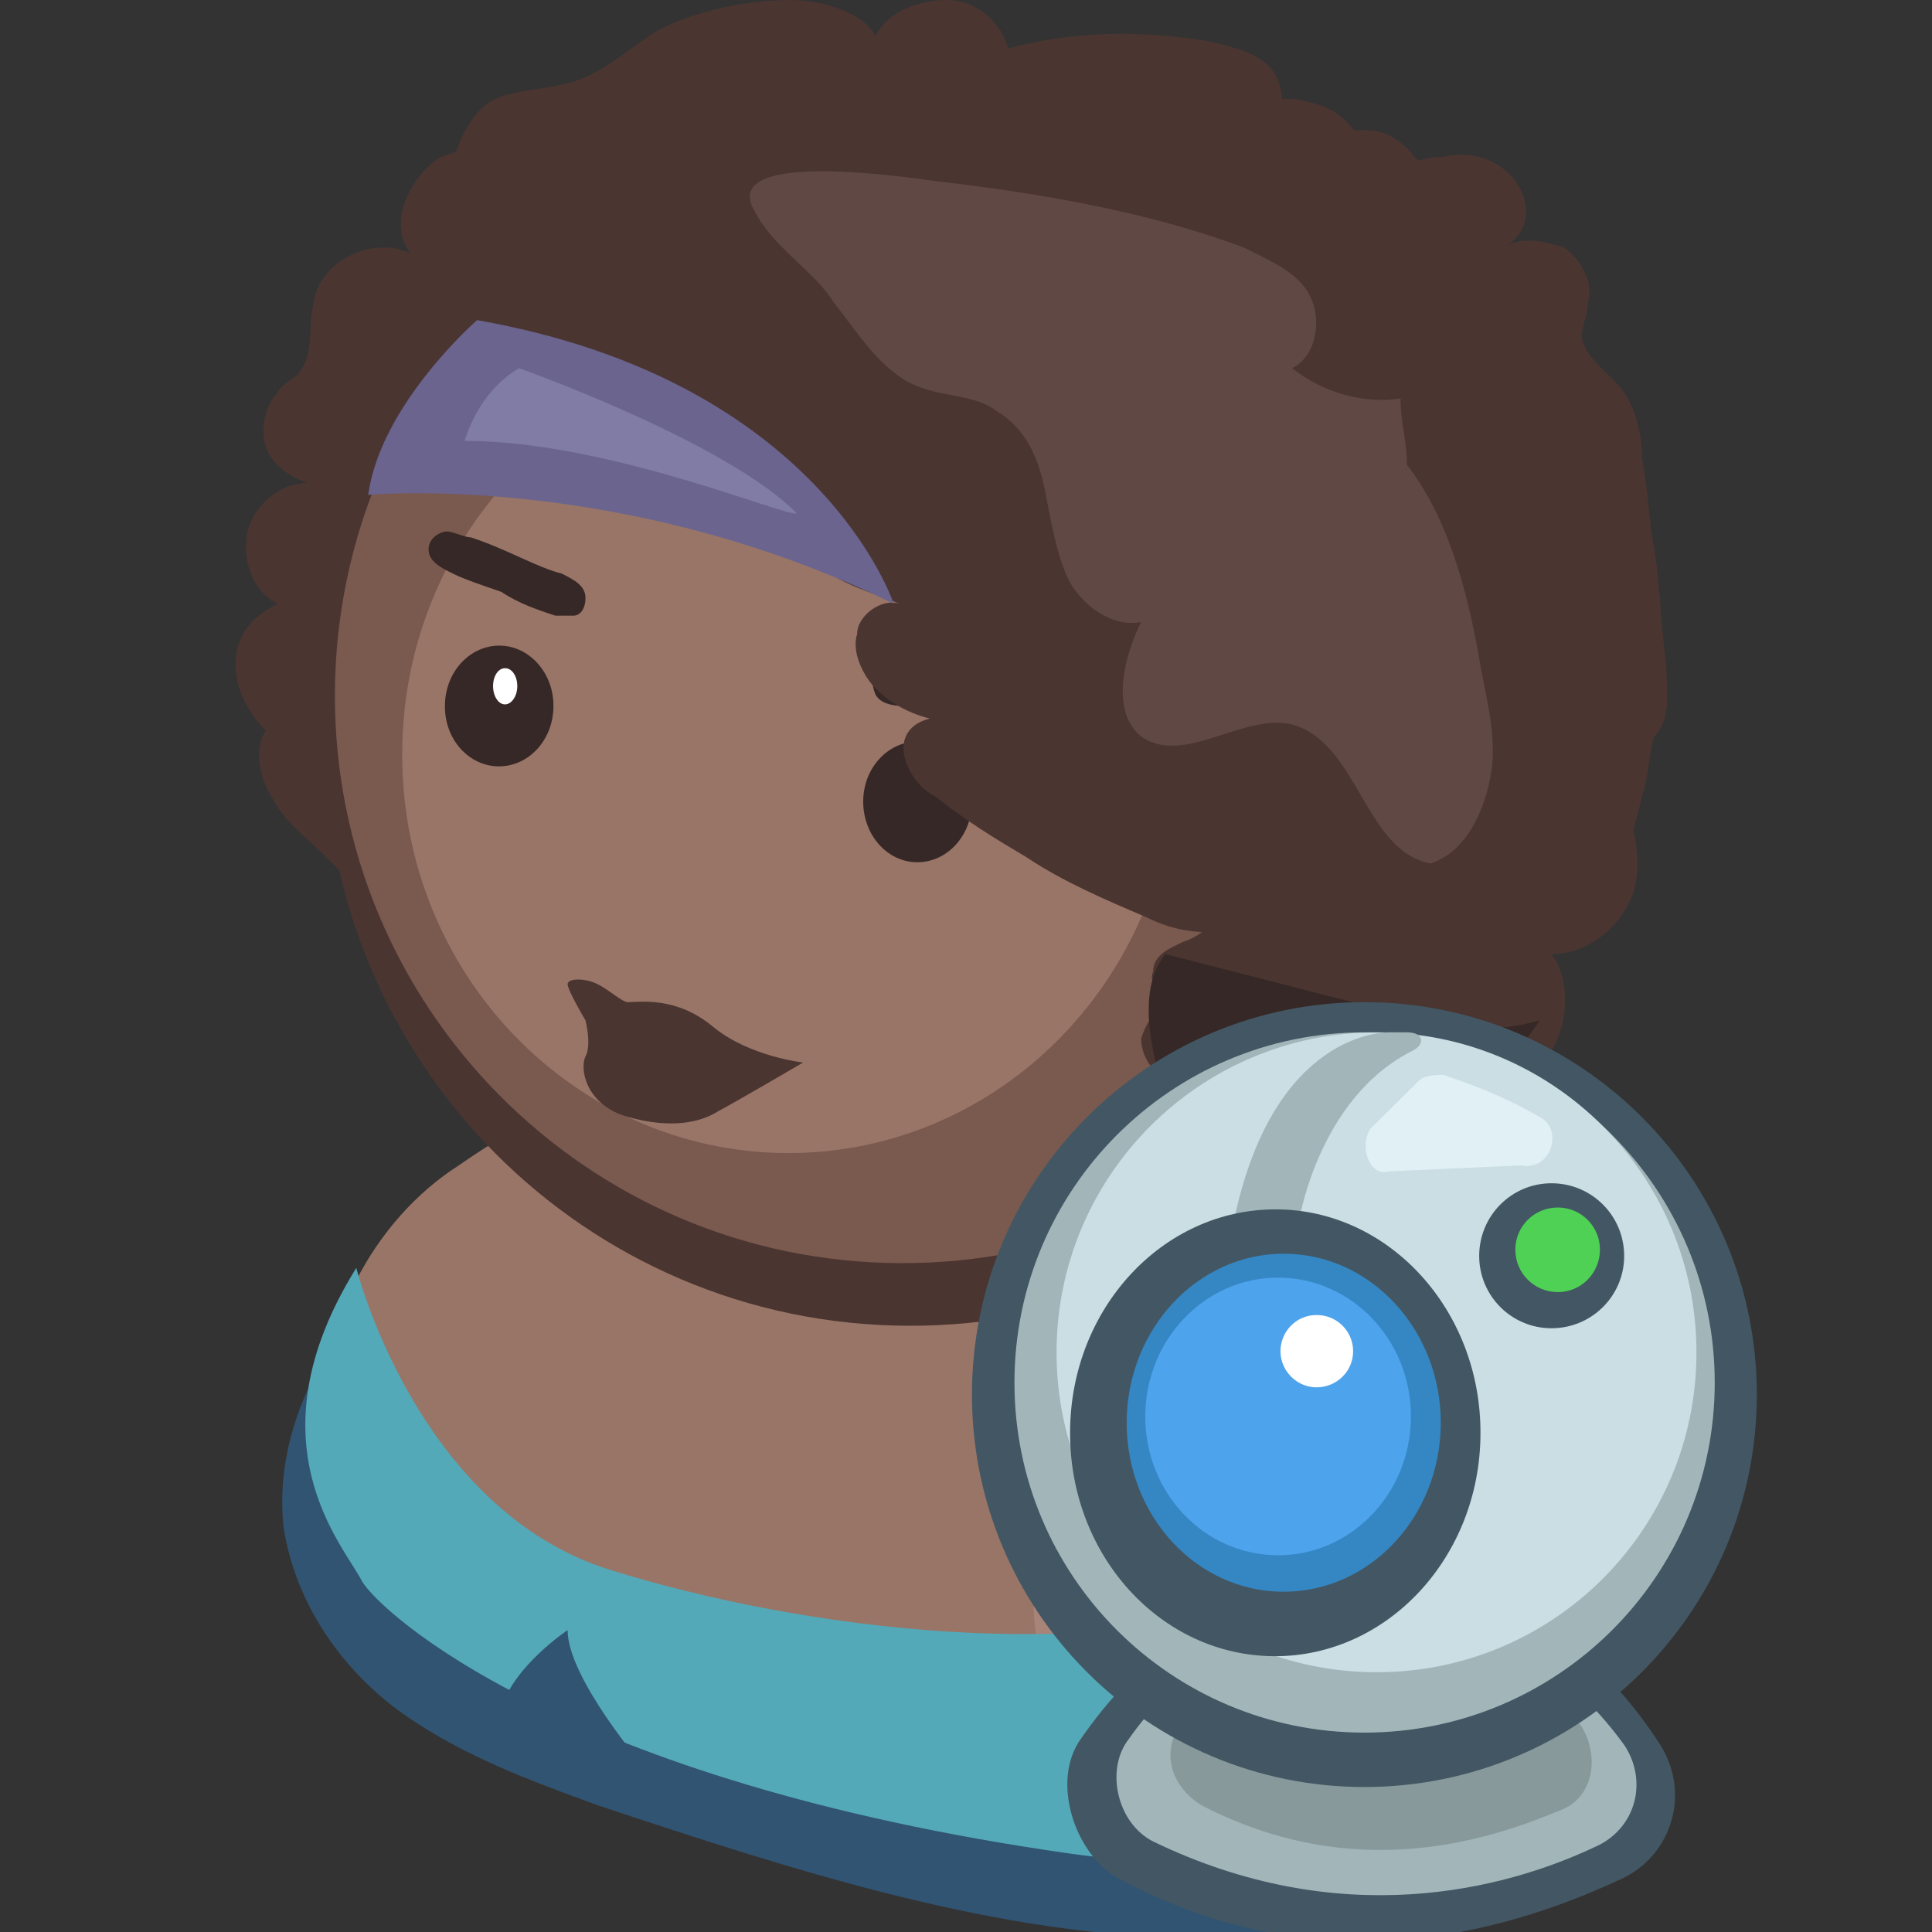 <?xml version="1.0" encoding="UTF-8"?>
<svg xmlns="http://www.w3.org/2000/svg" xmlns:xlink="http://www.w3.org/1999/xlink" width="24px" height="24px" viewBox="0 0 24 24" version="1.1">
  <rect x="0" y="0" width="24" height="24" fill="#333333" stroke="none"/>
  <defs>
    <filter id="alpha" filterUnits="objectBoundingBox" x="0%" y="0%" width="100%" height="100%">
      <feColorMatrix type="matrix" in="SourceGraphic" values="0 0 0 0 1 0 0 0 0 1 0 0 0 0 1 0 0 0 1 0"></feColorMatrix>
    </filter>
    <mask id="mask0">
      <g filter="url(#alpha)">
        <rect x="0" y="0" width="24" height="24" style="fill:rgb(0%,0%,0%);fill-opacity:0.431;stroke:none;"></rect>
      </g>
    </mask>
    <clipPath id="clip1">
      <rect x="0" y="0" width="24" height="24"></rect>
    </clipPath>
    <g id="surface5" clip-path="url(#clip1)">
      <path style=" stroke:none;fill-rule:nonzero;fill:rgb(18.824%,32.941%,44.706%);fill-opacity:1;" d="M 16.125 19.727 C 16.125 19.727 16.5 23.398 14.102 23.625 C 14.102 23.625 19.648 23.398 19.273 17.926 C 19.273 17.926 18.227 19.125 16.125 19.727 Z M 16.125 19.727 "></path>
    </g>
  </defs>
  <g id="surface1">
    <path style=" stroke:none;fill-rule:nonzero;fill:rgb(29.02%,20.784%,19.216%);fill-opacity:1;" d="M 5.477 1.949 C 5.102 2.176 4.801 2.773 5.102 3.148 C 4.648 2.926 3.977 3.227 3.898 3.75 C 3.824 4.051 3.898 4.352 3.75 4.574 C 3.676 4.727 3.523 4.727 3.449 4.875 C 3.301 5.023 3.227 5.324 3.301 5.551 C 3.375 5.773 3.602 5.926 3.824 6 C 3.449 6 3.148 6.301 3.074 6.602 C 3 6.977 3.148 7.352 3.449 7.5 C 3.148 7.648 2.926 7.875 2.926 8.25 C 2.926 8.551 3.074 8.852 3.301 9.074 C 3.148 9.301 3.227 9.676 3.375 9.898 C 3.523 10.199 3.75 10.352 3.977 10.574 C 4.199 10.801 4.5 11.102 4.801 11.25 C 5.102 11.398 5.551 11.551 5.852 11.398 C 6.301 11.25 6.676 10.801 6.898 10.426 C 7.5 9.602 8.023 8.699 8.324 7.727 C 8.699 6.75 8.852 5.773 8.773 4.727 C 8.699 4.273 8.625 3.824 8.324 3.449 C 8.102 3.148 7.801 2.852 7.574 2.551 C 7.352 2.324 7.125 1.949 6.75 1.875 C 6.375 1.801 5.852 1.801 5.477 1.949 Z M 5.477 1.949 "></path>
    <path style=" stroke:none;fill-rule:nonzero;fill:rgb(18.824%,32.941%,44.706%);fill-opacity:1;" d="M 16.125 14.926 C 17.625 15.375 18.977 16.648 19.426 18.375 C 19.875 20.176 19.273 22.273 17.926 23.25 C 17.023 23.926 15.977 24.074 14.926 24.074 C 12.449 24.074 9.898 23.25 7.426 22.426 C 6.602 22.125 5.773 21.824 5.023 21.301 C 4.273 20.773 3.676 19.949 3.523 18.977 C 3.375 17.625 4.199 16.273 5.25 15.602 C 7.051 14.398 9 13.949 10.875 13.949 C 12.523 13.801 14.551 14.398 16.125 14.926 Z M 16.125 14.926 "></path>
    <path style=" stroke:none;fill-rule:nonzero;fill:rgb(60%,45.882%,40.392%);fill-opacity:1;" d="M 15.898 13.801 C 17.25 14.25 18.602 15.523 18.977 17.25 C 19.426 19.051 18.824 21.148 17.551 22.125 C 16.727 22.801 15.676 22.949 14.699 22.949 C 12.375 22.949 9.977 22.125 7.648 21.301 C 6.898 21 6.074 20.699 5.398 20.176 C 4.727 19.648 4.125 18.824 4.051 17.852 C 3.898 16.5 4.648 15.148 5.699 14.477 C 7.426 13.273 9.227 12.824 11.023 12.824 C 12.449 12.75 14.398 13.273 15.898 13.801 Z M 15.898 13.801 "></path>
    <path style=" stroke:none;fill-rule:nonzero;fill:rgb(65.882%,51.373%,47.059%);fill-opacity:1;" d="M 15.867 16.445 C 14.805 16.098 13.539 17.066 13.039 18.602 C 12.539 20.137 13 21.664 14.062 22.008 C 15.125 22.355 16.395 21.387 16.891 19.852 C 17.391 18.316 16.93 16.789 15.867 16.445 Z M 15.867 16.445 "></path>
    <path style=" stroke:none;fill-rule:nonzero;fill:rgb(29.02%,20.784%,19.216%);fill-opacity:1;" d="M 11.336 1.922 C 7.32 1.906 4.051 5.152 4.035 9.168 C 4.02 13.188 7.266 16.457 11.285 16.469 C 15.301 16.484 18.57 13.238 18.586 9.223 C 18.602 5.203 15.355 1.934 11.336 1.922 Z M 11.336 1.922 "></path>
    <path style=" stroke:none;fill-rule:nonzero;fill:rgb(47.843%,34.902%,30.98%);fill-opacity:1;" d="M 11.238 1.594 C 7.344 1.578 4.176 4.723 4.16 8.617 C 4.148 12.512 7.293 15.68 11.188 15.691 C 15.078 15.707 18.246 12.562 18.262 8.668 C 18.273 4.773 15.129 1.605 11.238 1.594 Z M 11.238 1.594 "></path>
    <path style=" stroke:none;fill-rule:nonzero;fill:rgb(47.843%,34.902%,30.98%);fill-opacity:1;" d="M 11.668 1.633 C 8.023 1.617 5.059 4.664 5.043 8.434 C 5.031 12.203 7.973 15.27 11.621 15.281 C 15.266 15.297 18.23 12.25 18.246 8.48 C 18.258 4.711 15.312 1.645 11.668 1.633 Z M 11.668 1.633 "></path>
    <path style=" stroke:none;fill-rule:nonzero;fill:rgb(60%,45.882%,40.392%);fill-opacity:1;" d="M 9.812 4.422 C 7.16 4.414 5.004 6.621 4.996 9.355 C 4.984 12.09 7.125 14.312 9.777 14.324 C 12.426 14.332 14.586 12.125 14.594 9.391 C 14.605 6.656 12.465 4.434 9.812 4.422 Z M 9.812 4.422 "></path>
    <path style=" stroke:none;fill-rule:nonzero;fill:rgb(21.176%,15.686%,14.902%);fill-opacity:1;" d="M 11.402 9.211 C 11.027 9.211 10.723 9.543 10.723 9.957 C 10.723 10.375 11.023 10.711 11.395 10.711 C 11.77 10.711 12.07 10.379 12.074 9.965 C 12.074 9.551 11.773 9.211 11.402 9.211 Z M 11.402 9.211 "></path>
    <path style=" stroke:none;fill-rule:nonzero;fill:rgb(21.176%,15.686%,14.902%);fill-opacity:1;" d="M 6.203 8.02 C 5.832 8.02 5.527 8.352 5.527 8.77 C 5.523 9.184 5.824 9.52 6.199 9.52 C 6.57 9.52 6.875 9.188 6.875 8.773 C 6.879 8.359 6.574 8.02 6.203 8.02 Z M 6.203 8.02 "></path>
    <path style=" stroke:none;fill-rule:nonzero;fill:rgb(100%,100%,100%);fill-opacity:1;" d="M 6.277 8.301 C 6.191 8.297 6.125 8.398 6.125 8.523 C 6.125 8.648 6.191 8.75 6.273 8.75 C 6.355 8.75 6.426 8.648 6.426 8.523 C 6.426 8.398 6.359 8.301 6.277 8.301 Z M 6.277 8.301 "></path>
    <path style=" stroke:none;fill-rule:nonzero;fill:rgb(29.02%,20.784%,19.216%);fill-opacity:1;" d="M 9.977 13.199 C 9.977 13.199 9.301 13.125 8.852 12.75 C 8.398 12.375 7.949 12.449 7.801 12.449 C 7.727 12.449 7.574 12.301 7.426 12.227 C 7.273 12.148 7.051 12.148 7.051 12.227 C 7.051 12.301 7.273 12.676 7.273 12.676 C 7.273 12.676 7.352 12.977 7.273 13.125 C 7.199 13.273 7.273 13.727 7.801 13.875 C 8.324 14.023 8.699 13.949 8.926 13.801 C 9.074 13.727 9.977 13.199 9.977 13.199 Z M 9.977 13.199 "></path>
    <path style=" stroke:none;fill-rule:nonzero;fill:rgb(21.176%,15.686%,14.902%);fill-opacity:1;" d="M 10.875 8.625 C 10.949 8.773 11.176 8.773 11.324 8.773 L 13.648 8.625 C 13.727 8.625 13.875 8.625 13.949 8.551 C 14.023 8.477 13.949 8.324 13.875 8.25 C 13.801 8.176 13.648 8.176 13.574 8.176 C 12.977 8.102 12.449 8.102 11.852 8.176 C 11.625 8.102 10.648 8.102 10.875 8.625 Z M 6.898 7.648 L 7.125 7.648 C 7.199 7.648 7.273 7.574 7.273 7.426 C 7.273 7.273 7.125 7.199 6.977 7.125 C 6.676 7.051 6.301 6.824 5.852 6.676 C 5.773 6.676 5.625 6.602 5.551 6.602 C 5.477 6.602 5.324 6.676 5.324 6.824 C 5.324 6.977 5.477 7.051 5.625 7.125 C 5.773 7.199 6 7.273 6.227 7.352 C 6.449 7.5 6.676 7.574 6.898 7.648 Z M 6.898 7.648 "></path>
    <path style=" stroke:none;fill-rule:nonzero;fill:rgb(29.02%,20.784%,19.216%);fill-opacity:1;" d="M 13.648 7.199 C 13.5 7.199 13.352 7.273 13.273 7.199 C 13.125 7.199 12.977 7.125 12.824 7.051 L 10.949 6 C 10.801 5.926 10.574 5.773 10.426 5.625 C 9.824 6.301 8.625 6.227 8.102 5.551 C 7.875 5.773 7.574 5.773 7.273 5.699 C 7.051 5.625 6.824 5.398 6.676 5.176 C 6.449 5.176 6.227 5.25 5.926 5.25 C 5.773 4.875 5.852 4.352 6.148 4.051 C 5.773 4.199 5.324 3.977 5.25 3.602 C 5.176 3.375 5.25 3.074 5.324 2.852 C 5.398 2.551 5.551 2.324 5.625 2.023 C 5.699 1.727 5.852 1.426 6.074 1.273 C 6.301 1.125 6.676 1.125 6.977 1.051 C 7.426 0.977 7.801 0.602 8.176 0.375 C 8.625 0.148 9.227 0 9.824 0 C 10.199 0 10.727 0.148 10.875 0.449 C 11.023 0.148 11.398 0 11.773 0 C 12.148 0 12.449 0.301 12.523 0.602 C 13.352 0.375 14.25 0.375 15.074 0.523 C 15.375 0.602 15.676 0.676 15.824 0.898 C 15.977 1.125 15.977 1.574 15.676 1.648 C 15.898 1.727 16.199 1.648 16.426 1.648 C 16.648 1.648 16.949 1.574 17.176 1.648 C 17.398 1.727 17.625 1.949 17.699 2.176 C 17.773 2.398 17.477 2.699 17.25 2.625 L 19.426 3.523 C 19.051 3.977 18.449 4.273 17.852 4.273 C 18 4.352 18.227 4.352 18.449 4.5 C 18.676 4.574 18.824 4.801 18.824 5.023 C 18.824 5.25 18.676 5.477 18.449 5.477 L 19.199 5.926 C 18.977 6.148 18.824 6.449 18.602 6.676 C 18.449 6.824 18.301 7.051 18.074 7.125 C 17.773 7.273 17.398 7.273 17.102 7.051 C 17.023 7.273 17.023 7.648 16.727 7.648 C 16.5 7.648 16.273 7.352 16.125 7.273 C 15.301 6.75 14.551 7.051 13.648 7.199 Z M 13.648 7.199 "></path>
    <path style=" stroke:none;fill-rule:nonzero;fill:rgb(29.02%,20.784%,19.216%);fill-opacity:1;" d="M 14.551 6.074 C 14.176 6 13.727 6.227 13.648 6.602 C 13.648 6.898 13.801 7.199 14.102 7.273 C 14.398 7.426 14.699 7.5 15 7.5 C 14.852 7.574 14.699 7.727 14.551 7.801 C 14.625 8.25 15.074 8.699 15.523 8.773 C 15.227 8.773 14.926 9.074 14.852 9.449 C 14.852 9.75 15.074 10.125 15.375 10.199 C 15.227 10.199 15.074 10.199 14.926 10.273 C 14.773 10.352 14.625 10.5 14.699 10.648 C 14.699 10.949 15.074 11.102 15.074 11.324 C 15.074 11.477 14.926 11.625 14.699 11.699 C 14.551 11.773 14.324 11.852 14.324 12.074 C 14.25 12.227 14.477 12.449 14.625 12.375 C 14.398 12.449 14.25 12.676 14.176 12.898 C 14.176 13.125 14.324 13.352 14.551 13.426 C 14.324 13.352 14.102 13.5 14.102 13.727 C 14.102 13.875 14.25 14.023 14.477 14.023 C 14.699 14.023 14.773 14.023 15 13.949 C 15 14.102 15 14.324 15.148 14.477 C 15.301 14.773 15.602 14.926 15.898 14.852 C 16.199 14.773 16.426 14.477 16.426 14.176 C 16.426 14.25 16.5 14.398 16.5 14.477 C 17.176 14.699 18 14.102 18.074 13.426 C 18.523 13.574 18.977 13.426 19.273 13.051 C 19.5 12.676 19.5 12.148 19.273 11.852 C 19.801 11.852 20.25 11.398 20.324 10.949 C 20.398 10.5 20.25 9.898 19.801 9.676 C 20.102 9.676 20.398 9.375 20.398 9.074 C 20.398 8.773 20.25 8.398 19.949 8.25 C 19.727 8.023 19.352 7.949 19.051 7.801 C 19.574 7.5 20.102 7.051 20.102 6.449 C 20.102 5.926 19.574 5.398 19.051 5.477 L 16.949 4.574 C 16.727 4.5 16.426 4.352 16.199 4.273 C 15.824 4.125 15.449 3.977 15 3.977 C 14.625 3.977 14.176 4.273 14.102 4.648 C 14.102 4.875 14.176 5.102 14.25 5.398 C 14.176 5.551 14.25 5.773 14.102 6 "></path>
    <path style=" stroke:none;fill-rule:nonzero;fill:rgb(29.02%,20.784%,19.216%);fill-opacity:1;" d="M 17.926 3.301 C 18.227 3 18.824 3.148 18.977 3.523 C 19.125 3.898 18.898 4.426 18.449 4.5 C 18.676 4.352 18.977 4.648 19.125 4.949 L 19.5 5.551 C 19.727 5.926 19.949 6.301 20.023 6.676 C 20.176 7.352 20.023 8.102 19.875 8.773 C 19.801 9.148 19.648 9.602 19.273 9.75 C 18.898 9.898 18.523 9.602 18.227 9.301 C 17.551 8.551 17.398 7.5 17.023 6.602 C 16.875 6.148 16.648 5.699 16.426 5.176 C 16.125 4.5 15.074 3 15.75 2.324 C 16.426 1.648 18 2.324 17.926 3.301 Z M 17.926 3.301 "></path>
    <path style=" stroke:none;fill-rule:nonzero;fill:rgb(29.02%,20.784%,19.216%);fill-opacity:1;" d="M 13.949 0.824 C 14.25 0.824 14.551 0.824 14.852 0.977 C 15.148 1.125 15.301 1.426 15.148 1.727 C 15.375 1.352 15.824 1.125 16.273 1.273 C 16.727 1.352 17.023 1.801 17.023 2.176 C 17.324 2.102 17.625 1.949 17.926 1.949 C 18.227 1.875 18.602 1.949 18.824 2.25 C 19.051 2.551 18.977 2.926 18.676 3.074 C 18.898 2.926 19.199 3 19.426 3.074 C 19.648 3.227 19.801 3.523 19.727 3.75 C 19.727 3.898 19.648 4.051 19.648 4.199 C 19.727 4.5 20.023 4.648 20.176 4.875 C 20.324 5.102 20.398 5.398 20.398 5.699 C 20.477 6.074 20.477 6.449 20.551 6.824 C 20.625 7.273 20.625 7.727 20.699 8.25 C 20.699 8.551 20.773 8.926 20.551 9.148 C 20.477 9.375 20.477 9.676 20.398 9.898 C 20.324 10.199 20.25 10.5 20.102 10.801 C 19.875 11.023 19.574 11.176 19.273 11.023 C 19.051 10.949 18.977 10.727 18.898 10.5 C 18.824 10.273 18.824 10.051 18.824 9.824 C 18.75 9.523 18.602 9.227 18.375 9.074 C 18.148 8.926 17.773 8.852 17.477 9 C 17.551 8.699 17.625 8.398 17.551 8.102 C 17.477 7.801 17.324 7.5 17.023 7.426 C 16.574 7.352 16.125 7.648 15.75 7.426 C 15.375 7.125 15.75 6.523 15.523 6.148 C 15.301 5.773 14.773 5.773 14.398 5.852 C 13.949 5.926 13.5 6 13.199 5.699 C 13.051 5.551 13.051 5.398 12.977 5.25 C 12.602 4.352 12.375 3.301 12.301 2.324 C 12.227 1.426 13.273 0.898 13.949 0.824 Z M 13.949 0.824 "></path>
    <path style=" stroke:none;fill-rule:nonzero;fill:rgb(32.549%,66.275%,72.157%);fill-opacity:1;" d="M 4.426 15.75 C 4.426 15.75 5.176 18.75 7.574 19.5 C 9.977 20.25 13.574 20.699 15.977 19.801 C 18.375 18.898 19.051 18.074 19.051 18.074 C 19.051 18.074 19.574 23.926 13.273 23.023 C 6.977 22.125 4.727 20.023 4.5 19.648 C 4.273 19.199 3.074 17.926 4.426 15.75 Z M 4.426 15.75 "></path>
    <path style=" stroke:none;fill-rule:nonzero;fill:rgb(29.02%,20.784%,19.216%);fill-opacity:1;" d="M 9.602 6.227 C 9.676 6.602 9.898 6.824 10.199 7.051 C 10.5 7.273 10.801 7.352 11.176 7.5 C 10.949 7.426 10.648 7.648 10.648 7.875 C 10.574 8.102 10.727 8.398 10.875 8.551 C 11.023 8.699 11.25 8.852 11.551 8.926 C 11.25 9 11.176 9.227 11.25 9.449 C 11.324 9.676 11.477 9.824 11.625 9.898 C 12 10.199 12.375 10.426 12.75 10.648 C 13.199 10.949 13.727 11.176 14.25 11.398 C 14.551 11.551 14.926 11.625 15.301 11.551 C 15.75 11.398 15.977 11.023 16.125 10.648 C 16.426 9.898 16.648 9.148 16.648 8.398 C 16.648 8.023 16.648 7.727 16.5 7.352 C 16.352 6.898 15.977 6.523 15.602 6.301 C 15.148 6 14.699 5.852 14.25 5.699 C 13.574 5.398 12.824 5.176 12.074 5.102 C 11.324 4.949 9.375 5.023 9.602 6.227 Z M 9.602 6.227 "></path>
    <path style=" stroke:none;fill-rule:nonzero;fill:rgb(41.569%,39.216%,55.686%);fill-opacity:1;" d="M 4.574 6.148 C 4.574 6.148 7.727 5.852 11.102 7.5 C 11.102 7.5 10.199 4.727 5.926 3.977 C 5.926 3.977 4.727 5.023 4.574 6.148 Z M 4.574 6.148 "></path>
    <path style=" stroke:none;fill-rule:nonzero;fill:rgb(18.824%,32.941%,44.706%);fill-opacity:1;" d="M 8.023 21.977 C 8.023 21.977 7.051 20.852 7.051 20.25 C 7.051 20.25 6.375 20.699 6.227 21.227 C 6.227 21.301 7.648 22.051 8.023 21.977 Z M 8.023 21.977 "></path>
    <path style=" stroke:none;fill-rule:nonzero;fill:rgb(65.882%,51.373%,47.059%);fill-opacity:1;" d="M 15.52 17.418 C 15.047 17.262 14.496 17.648 14.293 18.281 C 14.086 18.91 14.305 19.547 14.777 19.699 C 15.25 19.852 15.801 19.465 16.004 18.836 C 16.207 18.207 15.992 17.57 15.52 17.418 Z M 15.52 17.418 "></path>
    <use xlink:href="#surface5" mask="url(#mask0)"></use>
    <path style=" stroke:none;fill-rule:nonzero;fill:rgb(50.196%,48.627%,64.706%);fill-opacity:1;" d="M 5.773 5.477 C 5.773 5.477 5.926 4.875 6.449 4.574 C 6.449 4.574 9 5.477 9.898 6.375 C 9.824 6.449 7.574 5.477 5.773 5.477 Z M 5.773 5.477 "></path>
    <path style=" stroke:none;fill-rule:nonzero;fill:rgb(37.647%,28.235%,27.059%);fill-opacity:1;" d="M 11.625 2.25 C 12.898 2.398 14.25 2.625 15.449 3.074 C 15.75 3.227 16.125 3.375 16.273 3.676 C 16.426 3.977 16.352 4.426 16.051 4.574 C 16.426 4.875 16.949 5.023 17.398 4.949 C 17.398 5.25 17.477 5.477 17.477 5.773 C 18 6.449 18.227 7.352 18.375 8.176 C 18.449 8.625 18.602 9.148 18.523 9.602 C 18.449 10.051 18.227 10.574 17.773 10.727 C 16.949 10.574 16.875 9.227 16.051 9 C 15.449 8.852 14.699 9.523 14.176 9.148 C 13.801 8.852 13.949 8.176 14.176 7.727 C 13.801 7.801 13.426 7.5 13.273 7.199 C 13.125 6.898 13.051 6.449 12.977 6.074 C 12.898 5.699 12.75 5.324 12.375 5.102 C 12.074 4.875 11.625 4.949 11.25 4.727 C 10.875 4.5 10.648 4.125 10.352 3.75 C 10.125 3.375 9.602 3.074 9.375 2.625 C 8.926 1.875 11.102 2.176 11.625 2.25 Z M 11.625 2.25 "></path>
    <path style=" stroke:none;fill-rule:nonzero;fill:rgb(21.176%,15.686%,14.902%);fill-opacity:1;" d="M 17.398 12.602 L 14.477 11.852 C 14.176 12.227 14.25 12.824 14.398 13.352 C 14.477 13.727 14.551 14.023 14.773 14.324 C 15.074 14.699 15.676 14.773 16.125 14.699 C 16.574 14.625 17.023 14.324 17.477 14.102 C 18.074 13.727 18.75 13.273 19.125 12.676 C 18.602 12.824 18 12.824 17.398 12.602 Z M 17.398 12.602 "></path>
    <path style=" stroke:none;fill-rule:nonzero;fill:rgb(25.882%,34.118%,38.824%);fill-opacity:1;" d="M 17.25 19.574 C 17.398 19.574 19.273 19.574 20.625 21.676 C 21 22.273 20.773 23.023 20.176 23.324 C 18.898 23.926 16.5 24.75 13.875 23.324 C 13.352 23.023 13.051 22.125 13.426 21.602 C 14.102 20.625 15.301 19.5 17.25 19.574 Z M 17.25 19.574 "></path>
    <path style=" stroke:none;fill-rule:nonzero;fill:rgb(63.529%,71.373%,72.941%);fill-opacity:1;" d="M 17.25 20.023 C 17.398 20.023 18.977 20.023 20.176 21.676 C 20.477 22.125 20.324 22.727 19.801 22.949 C 18.676 23.477 16.648 24 14.324 22.875 C 13.875 22.648 13.727 21.977 14.023 21.602 C 14.551 20.852 15.523 19.949 17.25 20.023 Z M 17.25 20.023 "></path>
    <path style=" stroke:none;fill-rule:nonzero;fill:rgb(52.941%,60%,60.784%);fill-opacity:1;" d="M 17.25 20.102 C 17.398 20.102 18.676 20.102 19.648 21.449 C 19.875 21.824 19.801 22.352 19.352 22.5 C 18.449 22.875 16.801 23.398 14.926 22.426 C 14.551 22.199 14.398 21.75 14.699 21.375 C 15 20.773 15.824 20.023 17.25 20.102 C 17.176 20.102 17.25 20.102 17.25 20.102 Z M 17.25 20.102 "></path>
    <path style=" stroke:none;fill-rule:nonzero;fill:rgb(25.882%,34.118%,38.824%);fill-opacity:1;" d="M 21.824 17.324 C 21.824 14.633 19.641 12.449 16.949 12.449 C 14.258 12.449 12.074 14.633 12.074 17.324 C 12.074 20.016 14.258 22.199 16.949 22.199 C 19.641 22.199 21.824 20.016 21.824 17.324 Z M 21.824 17.324 "></path>
    <path style=" stroke:none;fill-rule:nonzero;fill:rgb(63.529%,71.373%,72.941%);fill-opacity:1;" d="M 21.301 17.176 C 21.301 14.773 19.352 12.824 16.949 12.824 C 14.547 12.824 12.602 14.773 12.602 17.176 C 12.602 19.578 14.547 21.523 16.949 21.523 C 19.352 21.523 21.301 19.578 21.301 17.176 Z M 21.301 17.176 "></path>
    <path style=" stroke:none;fill-rule:nonzero;fill:rgb(79.608%,87.059%,89.412%);fill-opacity:1;" d="M 21.074 16.801 C 21.074 14.605 19.297 12.824 17.102 12.824 C 14.906 12.824 13.125 14.605 13.125 16.801 C 13.125 18.996 14.906 20.773 17.102 20.773 C 19.297 20.773 21.074 18.996 21.074 16.801 Z M 21.074 16.801 "></path>
    <path style=" stroke:none;fill-rule:nonzero;fill:rgb(25.882%,34.118%,38.824%);fill-opacity:1;" d="M 20.176 15.602 C 20.176 15.102 19.773 14.699 19.273 14.699 C 18.777 14.699 18.375 15.102 18.375 15.602 C 18.375 16.098 18.777 16.5 19.273 16.5 C 19.773 16.5 20.176 16.098 20.176 15.602 Z M 20.176 15.602 "></path>
    <path style=" stroke:none;fill-rule:nonzero;fill:rgb(30.588%,81.961%,32.941%);fill-opacity:1;" d="M 19.875 15.523 C 19.875 15.234 19.641 15 19.352 15 C 19.059 15 18.824 15.234 18.824 15.523 C 18.824 15.816 19.059 16.051 19.352 16.051 C 19.641 16.051 19.875 15.816 19.875 15.523 Z M 19.875 15.523 "></path>
    <path style=" stroke:none;fill-rule:nonzero;fill:rgb(63.529%,71.373%,72.941%);fill-opacity:1;" d="M 16.125 15.227 C 16.125 15.227 16.352 13.648 17.551 13.051 C 17.699 12.977 17.699 12.824 17.477 12.824 L 17.25 12.824 C 17.102 12.824 15.75 12.898 15.301 15.301 Z M 16.125 15.227 "></path>
    <path style=" stroke:none;fill-rule:nonzero;fill:rgb(25.882%,34.118%,38.824%);fill-opacity:1;" d="M 15.852 15.023 C 14.441 15.02 13.297 16.258 13.293 17.789 C 13.285 19.324 14.422 20.57 15.832 20.574 C 17.238 20.578 18.387 19.34 18.391 17.809 C 18.398 16.277 17.258 15.027 15.852 15.023 Z M 15.852 15.023 "></path>
    <path style=" stroke:none;fill-rule:nonzero;fill:rgb(20.784%,52.941%,76.863%);fill-opacity:1;" d="M 15.953 15.574 C 14.879 15.57 14 16.508 13.996 17.668 C 13.992 18.828 14.863 19.77 15.938 19.773 C 17.016 19.777 17.891 18.844 17.898 17.684 C 17.902 16.523 17.031 15.578 15.953 15.574 Z M 15.953 15.574 "></path>
    <path style=" stroke:none;fill-rule:nonzero;fill:rgb(30.196%,63.922%,92.549%);fill-opacity:1;" d="M 15.883 15.871 C 14.973 15.867 14.23 16.637 14.227 17.59 C 14.223 18.543 14.957 19.316 15.871 19.32 C 16.781 19.324 17.523 18.555 17.527 17.602 C 17.531 16.648 16.793 15.875 15.883 15.871 Z M 15.883 15.871 "></path>
    <path style=" stroke:none;fill-rule:nonzero;fill:rgb(100%,100%,100%);fill-opacity:1;" d="M 16.359 16.336 C 16.109 16.332 15.91 16.535 15.906 16.781 C 15.906 17.031 16.109 17.234 16.355 17.234 C 16.605 17.234 16.809 17.035 16.809 16.785 C 16.809 16.539 16.609 16.336 16.359 16.336 Z M 16.359 16.336 "></path>
    <path style=" stroke:none;fill-rule:nonzero;fill:rgb(88.235%,94.118%,95.686%);fill-opacity:1;" d="M 17.023 14.023 L 17.625 13.426 C 17.699 13.352 17.852 13.352 17.926 13.352 C 18.148 13.426 18.602 13.574 19.125 13.875 C 19.426 14.023 19.273 14.551 18.898 14.477 L 17.25 14.551 C 17.023 14.625 16.875 14.25 17.023 14.023 Z M 17.023 14.023 "></path>
  </g>
</svg>
